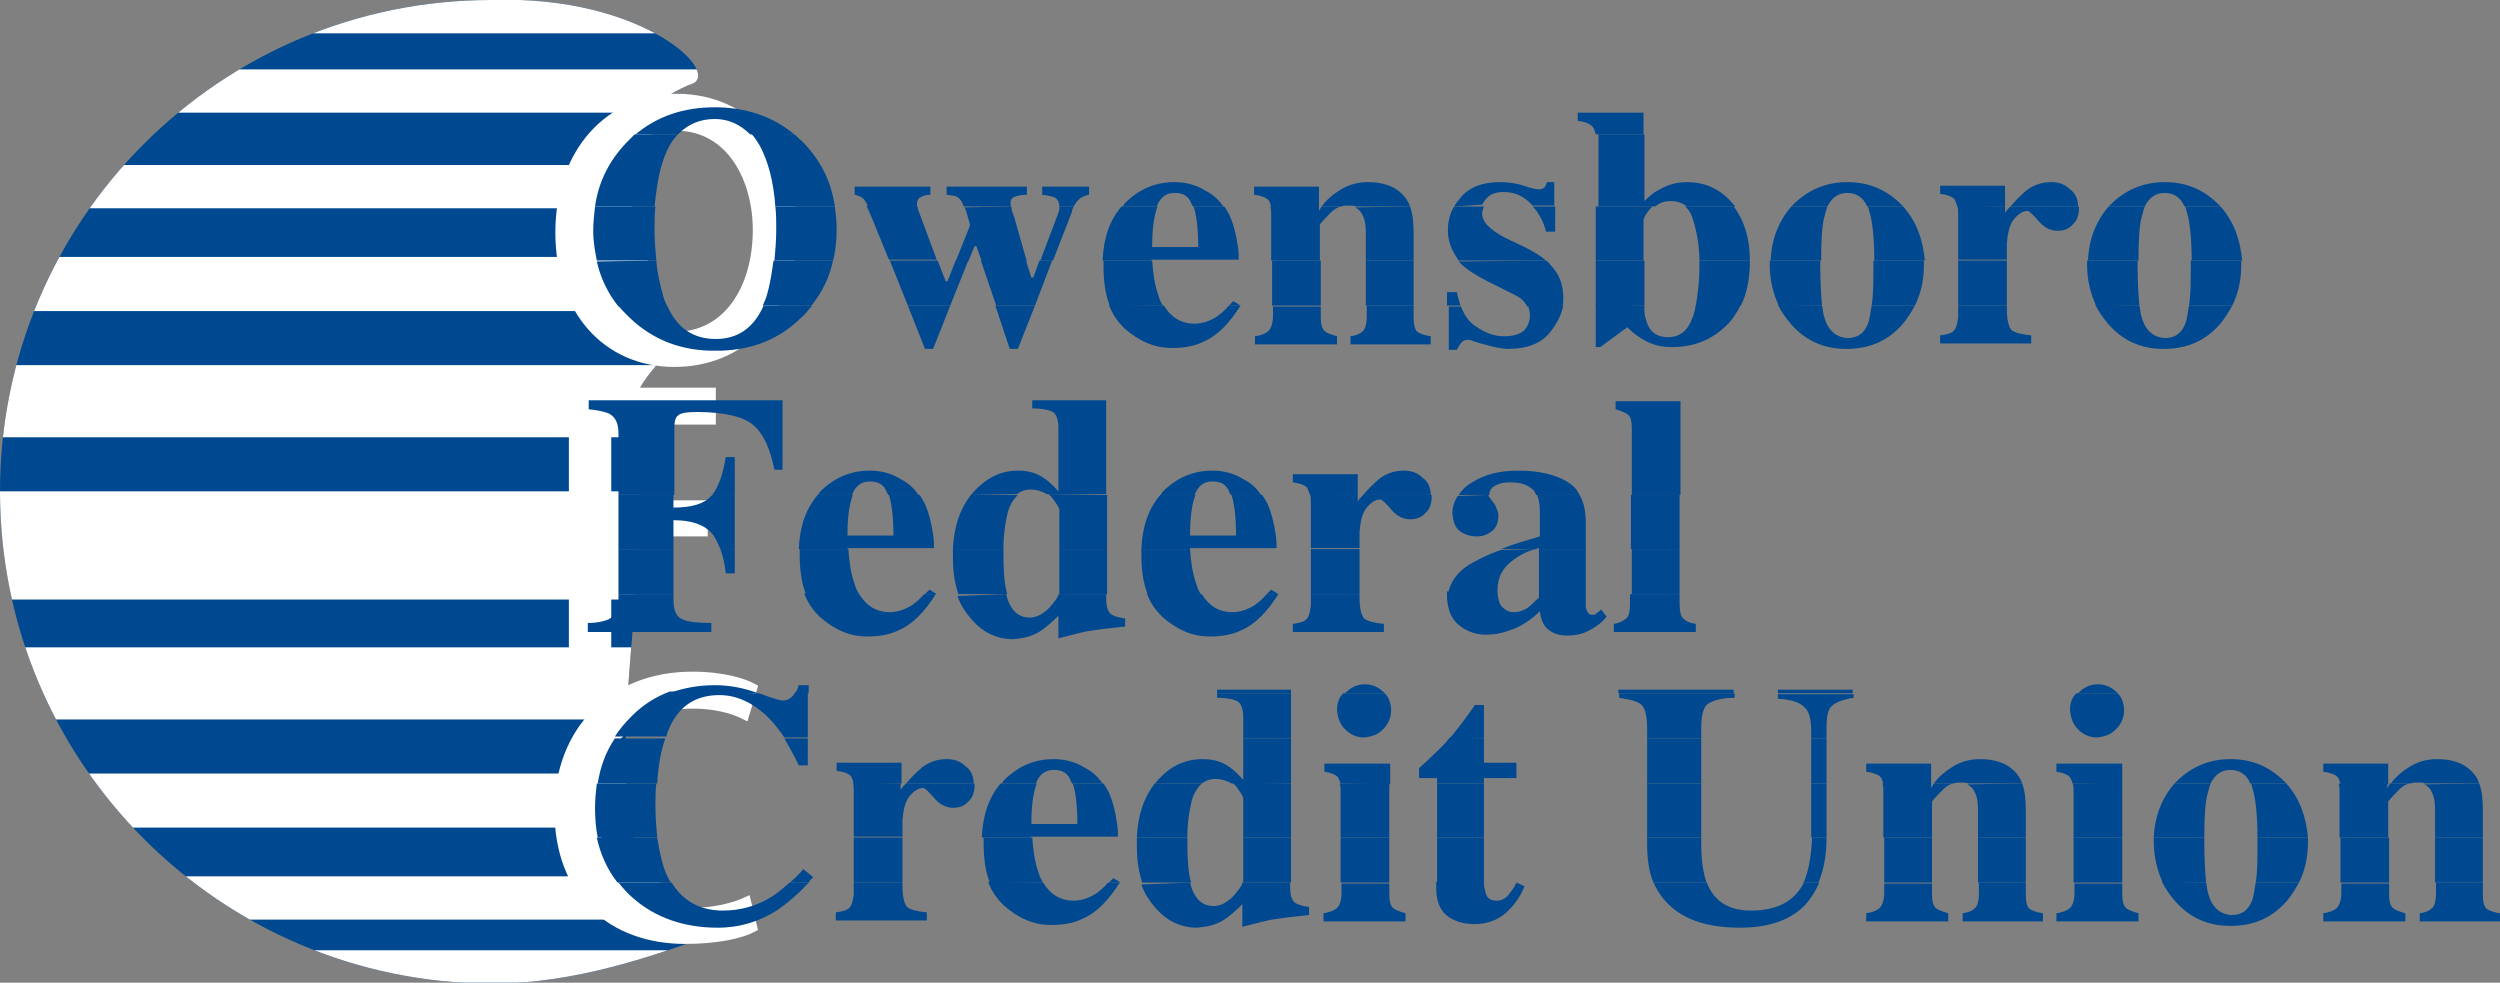 <?xml version="1.0" encoding="utf-8"?>
<!-- Generator: Adobe Illustrator 24.2.1, SVG Export Plug-In . SVG Version: 6.00 Build 0)  -->
<svg version="1.1" id="Layer_1" xmlns="http://www.w3.org/2000/svg" xmlns:xlink="http://www.w3.org/1999/xlink" x="0px" y="0px"
	 viewBox="0 0 277.3 109" style="enable-background:new 0 0 277.3 109;" xml:space="preserve">
<rect x="0" y="0" width="277.3" height="109" fill="#808080" stroke="none"/>
<style type="text/css">
	.st0{fill:#004990;}
	.st1{clip-path:url(#SVGID_2_);fill:none;stroke:#FFFFFF;stroke-width:12;stroke-miterlimit:3.864;}
	.st2{clip-path:url(#SVGID_2_);fill:none;stroke:#FFFFFF;stroke-width:8;stroke-miterlimit:3.864;}
	.st3{clip-path:url(#SVGID_2_);fill:none;stroke:#FFFFFF;stroke-width:4.8;stroke-miterlimit:3.864;}
	.st4{clip-path:url(#SVGID_2_);fill:none;stroke:#FFFFFF;stroke-width:6;stroke-miterlimit:3.864;}
	.st5{fill:#FFFFFF;}
	.st6{fill:none;stroke:#FFFFFF;stroke-linecap:round;stroke-miterlimit:3.864;}
	.st7{fill-rule:evenodd;clip-rule:evenodd;fill:#004990;}
</style>
<g>
	<path class="st0" d="M0,54.5C0,24.4,24.4,0,54.5,0c17-0.6,26,8.4,22,9.4c0,0-6.4,2.3-7,8c-0.7,6.9,7,18.8,3,23.5
		c-4.6,5.4-1.5,8-1.5,14c0,13.8-3.3,29.3-0.5,39c1.4,4.9,10.6,9,9.9,9.3c-8.1,2.9-16.5,5.9-25.9,5.9C24.4,109,0,84.6,0,54.5L0,54.5z
		"/>
	<g>
		<defs>
			<path id="SVGID_1_" d="M0,54.5C0,24.4,24.4,0,54.5,0c17-0.6,26,8.4,22,9.4c0,0-6.4,2.3-7,8c-0.7,6.9,7,18.8,3,23.5
				c-4.6,5.4-1.5,8-1.5,14c0,13.8-3.3,29.3-0.5,39c1.4,4.9,10.6,9,9.9,9.3c-8.1,2.9-16.5,5.9-25.9,5.9C24.4,109,0,84.6,0,54.5
				L0,54.5z"/>
		</defs>
		<clipPath id="SVGID_2_">
			<use xlink:href="#SVGID_1_"  style="overflow:visible;"/>
		</clipPath>
		<line class="st1" x1="-36.4" y1="60.5" x2="134.8" y2="60.5"/>
		<line class="st2" x1="-37.6" y1="44.5" x2="133.6" y2="44.5"/>
		<path class="st3" d="M-37.6,10.1h171.2 M-38.8,20.7h171.2"/>
		<line class="st4" x1="-38.4" y1="31.5" x2="132.8" y2="31.5"/>
		<line class="st2" x1="134.9" y1="75.8" x2="-36.3" y2="75.8"/>
		<line class="st3" x1="136.1" y1="99.6" x2="-35.1" y2="99.6"/>
		<line class="st4" x1="135.7" y1="88.8" x2="-35.5" y2="88.8"/>
		<path class="st3" d="M-32.2,1.3H139 M-34.3,107.8h171.2"/>
	</g>
	<g>
		<path class="st5" d="M87.9,25.3c0,9.7-5.9,14.9-13.1,14.9c-7.5,0-12.7-5.8-12.7-14.4c0-9,5.6-14.9,13.1-14.9
			C82.9,11,87.9,16.9,87.9,25.3z M65.9,25.8c0,6,3.3,11.5,9,11.5c5.8,0,9.1-5.3,9.1-11.8c0-5.6-2.9-11.5-9-11.5
			C68.9,14,65.9,19.6,65.9,25.8z"/>
	</g>
	<g>
		<path class="st6" d="M87.9,25.3c0,9.7-5.9,14.9-13.1,14.9c-7.5,0-12.7-5.8-12.7-14.4c0-9,5.6-14.9,13.1-14.9
			C82.9,11,87.9,16.9,87.9,25.3z M65.9,25.8c0,6,3.3,11.5,9,11.5c5.8,0,9.1-5.3,9.1-11.8c0-5.6-2.9-11.5-9-11.5
			C68.9,14,65.9,19.6,65.9,25.8z"/>
	</g>
	<g>
		<path class="st5" d="M63.7,43.5h15.2v3.1H67.3v9.4h10.7v3H67.3v12.8h-3.7V43.5z"/>
	</g>
	<g>
		<path class="st6" d="M63.7,43.5h15.2v3.1H67.3v9.4h10.7v3H67.3v12.8h-3.7V43.5z"/>
	</g>
	<g>
		<path class="st5" d="M83.5,102.9c-1.3,0.7-4,1.3-7.5,1.3c-8,0-14-5-14-14.3C62,81,68,75,76.8,75c3.5,0,5.8,0.8,6.7,1.3l-0.9,3
			c-1.4-0.7-3.4-1.2-5.7-1.2c-6.6,0-11,4.2-11,11.7c0,6.9,4,11.4,10.9,11.4c2.2,0,4.5-0.5,6-1.2L83.5,102.9z"/>
	</g>
	<g>
		<path class="st6" d="M83.5,102.9c-1.3,0.7-4,1.3-7.5,1.3c-8,0-14-5-14-14.3C62,81,68,75,76.8,75c3.5,0,5.8,0.8,6.7,1.3l-0.9,3
			c-1.4-0.7-3.4-1.2-5.7-1.2c-6.6,0-11,4.2-11,11.7c0,6.9,4,11.4,10.9,11.4c2.2,0,4.5-0.5,6-1.2L83.5,102.9z"/>
	</g>
	<path class="st7" d="M74.5,97.9c1.3,2.1,3.2,3.1,5.7,3.1c1.9,0,3.8-0.5,5.5-1.6c0.6-0.4,1.2-0.9,1.9-1.5l2.1,0
		c-1.3,1.4-2.4,2.3-3.4,3c-2,1.3-4.2,2-6.7,2c-3.7,0-6.9-1.1-9.4-3.3c-0.6-0.5-1.1-1.1-1.6-1.7L74.5,97.9L74.5,97.9z M100.1,97.9
		v0.3c0,1.3,0.2,2,0.5,2.4c0.4,0.3,1.1,0.5,2.2,0.6v0.9H92.7v-0.9c0.7-0.1,1.2-0.2,1.5-0.5c0.3-0.3,0.4-0.8,0.5-1.5l0-1.1v-0.2
		L100.1,97.9L100.1,97.9z M115.7,97.9c0.8,1.3,1.9,2,3.4,2c0.9,0,1.7-0.3,2.5-0.8c0.4-0.3,0.8-0.6,1.3-1.2l1.3,0l0,0
		c-1.2,1.9-2.5,3.3-4.1,4c-1,0.5-2.2,0.7-3.5,0.7c-1.9,0-3.6-0.7-5.3-2.2c-0.7-0.7-1.3-1.5-1.7-2.6L115.7,97.9L115.7,97.9z
		 M132,97.9c0.4,1.7,1.3,2.6,2.6,2.6c0.8,0,1.5-0.4,2.2-1.1c0.6-0.7,1-1.2,1-1.5l5.3,0v0.4c0,0.8,0.1,1.3,0.4,1.7
		c0.3,0.3,0.9,0.5,1.7,0.6v0.9c-2.1,0.2-3.5,0.4-4.1,0.5c-0.6,0.1-1.7,0.4-3.3,0.8v-2.5c-0.7,0.7-1.4,1.3-2,1.7
		c-0.9,0.6-1.9,0.8-3,0.9c-1.9,0-3.5-0.8-4.8-2.4c-0.6-0.7-1.1-1.5-1.4-2.4L132,97.9L132,97.9z M154.1,97.9v1.2
		c0,0.8,0.1,1.3,0.4,1.6c0.2,0.2,0.7,0.4,1.4,0.6v0.9h-9.1v-0.9c0.7-0.1,1.1-0.3,1.4-0.5c0.4-0.3,0.6-0.9,0.6-1.8v-1H154.1
		L154.1,97.9z M164.6,97.9c0,0.5,0.1,0.8,0.2,1.2c0.2,0.6,0.6,0.8,1.2,0.8c0.5,0,0.9-0.2,1.2-0.5c0.3-0.4,0.7-0.8,1-1.5l0.9,0.4
		c-0.4,1-1,1.9-1.6,2.5c-1.1,1.2-2.4,1.7-4,1.7c-0.9,0-1.7-0.2-2.3-0.5c-1.3-0.6-1.9-1.8-1.9-3.5v-0.7H164.6L164.6,97.9z
		 M189.3,97.9c0,0.1,0.1,0.1,0.1,0.2c0.8,1.9,2.4,2.9,4.8,2.9c2.9,0,4.8-1,5.9-3.1l1.7,0c-0.4,0.9-0.9,1.7-1.5,2.4
		c-1.6,1.7-4,2.6-7.3,2.6c-4.4,0-7.3-1.3-9-3.9c-0.2-0.3-0.4-0.7-0.6-1.1L189.3,97.9L189.3,97.9z M214.3,97.9v1.2
		c0,0.8,0.1,1.3,0.4,1.6c0.2,0.2,0.7,0.4,1.4,0.6v0.9H207v-0.9c0.7-0.1,1.2-0.3,1.5-0.6c0.3-0.3,0.5-0.9,0.5-1.7v-1H214.3
		L214.3,97.9z M224.7,97.9v1.2c0,0.9,0.1,1.4,0.4,1.7c0.3,0.2,0.8,0.4,1.5,0.5v0.9h-8.9v-0.9c0.7-0.1,1.1-0.3,1.4-0.6
		c0.2-0.2,0.4-0.7,0.4-1.6v-1.2H224.7L224.7,97.9z M235.4,97.9v1.2c0,0.8,0.1,1.3,0.4,1.6c0.2,0.2,0.7,0.4,1.4,0.6v0.9h-9.1v-0.9
		c0.7-0.1,1.1-0.3,1.4-0.5c0.4-0.3,0.6-0.9,0.6-1.8v-1H235.4L235.4,97.9z M244.7,97.9c0.1,0.4,0.1,0.8,0.2,1.1
		c0.4,1.6,1.3,2.4,2.6,2.5c1.2,0,2-0.6,2.4-1.9c0.1-0.5,0.2-1,0.3-1.7l4.8,0c-0.4,0.7-0.8,1.4-1.4,2.1c-1.6,1.8-3.6,2.7-6.2,2.7
		c-2.5,0-4.5-0.9-6.1-2.7c-0.6-0.7-1.1-1.4-1.5-2.2L244.7,97.9L244.7,97.9z M265,97.9v1.2c0,0.8,0.1,1.3,0.4,1.6
		c0.2,0.2,0.7,0.4,1.4,0.6v0.9h-9.1v-0.9c0.7-0.1,1.2-0.3,1.5-0.6c0.3-0.3,0.5-0.9,0.5-1.7v-1H265L265,97.9z M275.4,97.9v1.2
		c0,0.9,0.1,1.4,0.4,1.7c0.3,0.2,0.8,0.4,1.5,0.5v0.9h-8.9v-0.9c0.7-0.1,1.1-0.3,1.4-0.6c0.2-0.2,0.4-0.7,0.4-1.6v-1.2H275.4
		L275.4,97.9z"/>
	<path class="st7" d="M72.9,92.9c0.2,1.2,0.4,2.3,0.7,3.2c0.2,0.7,0.5,1.3,0.8,1.8l-5.9,0c-1.1-1.4-1.9-3.1-2.3-5L72.9,92.9
		L72.9,92.9z M100.1,92.9v5l-5.4,0v-5L100.1,92.9L100.1,92.9z M114.5,92.9c0.1,1.5,0.3,2.8,0.7,3.9c0.1,0.4,0.3,0.8,0.5,1.1l-5.9,0
		c-0.5-1.2-0.7-2.7-0.7-4.5c0-0.2,0-0.3,0-0.5L114.5,92.9L114.5,92.9z M131.7,92.9c0,0.2,0,0.3,0,0.5c0,1.9,0.1,3.4,0.4,4.4
		c0,0,0,0,0,0.1l-5.4,0c-0.4-1.2-0.6-2.5-0.6-4c0-0.3,0-0.7,0-1L131.7,92.9L131.7,92.9z M143.2,92.9v5l-5.3,0c0,0,0,0,0,0v-5H143.2
		L143.2,92.9z M154.1,92.9v5l-5.4,0v-5L154.1,92.9L154.1,92.9z M164.6,92.9v4.8c0,0.1,0,0.1,0,0.2l-5.2,0v-5H164.6L164.6,92.9z
		 M188.7,92.9v0.7c0,1.8,0.2,3.2,0.6,4.3l-5.9,0c-0.5-1.2-0.7-2.6-0.7-4.3v-0.7H188.7L188.7,92.9z M202.6,92.9c0,1.9-0.3,3.6-0.9,5
		l-1.7,0c0,0,0-0.1,0.1-0.1c0.5-1.2,0.8-2.8,0.9-4.9L202.6,92.9L202.6,92.9z M214.3,92.9v5H209v-5L214.3,92.9L214.3,92.9z
		 M224.7,92.9v5h-5.3v-5H224.7L224.7,92.9z M235.4,92.9v5l-5.4,0v-5L235.4,92.9L235.4,92.9z M244.5,92.9c0,0.2,0,0.4,0,0.5
		c0,1.9,0.1,3.4,0.2,4.5l-4.8,0c-0.6-1.3-1-2.8-1-4.5c0-0.2,0-0.4,0-0.5L244.5,92.9L244.5,92.9z M256,92.9c0,0.2,0,0.4,0,0.5
		c0,1.6-0.3,3.1-1,4.5l-4.8,0c0.2-1.2,0.2-2.6,0.2-4.5c0-0.2,0-0.4,0-0.5L256,92.9L256,92.9z M265,92.9v5h-5.4v-5L265,92.9L265,92.9
		z M275.4,92.9v5h-5.3v-5H275.4L275.4,92.9z M87.6,97.9c0.5-0.4,1-0.9,1.5-1.5l1.1,0.9c-0.2,0.2-0.4,0.4-0.5,0.6L87.6,97.9
		L87.6,97.9z M123,97.9c0.2-0.2,0.3-0.3,0.5-0.5l0.8,0.5H123L123,97.9z"/>
	<path class="st7" d="M72.8,86.9c-0.1,0.8-0.1,1.6-0.1,2.5c0,1.3,0.1,2.4,0.2,3.5l-6.6,0c-0.2-1-0.3-2.1-0.3-3.3
		c0-0.9,0.1-1.9,0.2-2.7L72.8,86.9L72.8,86.9z M99.9,86.9v0.7c0.2-0.3,0.4-0.5,0.6-0.7l7.6,0c0,0.1,0,0.2,0,0.2
		c0,0.7-0.2,1.4-0.7,1.8c-0.4,0.5-1,0.7-1.7,0.7c-0.8,0-1.5-0.4-2.1-1.1c-0.6-0.7-1-1.1-1.2-1.1c-0.5,0-1,0.3-1.5,0.9
		c-0.5,0.6-0.7,1.5-0.8,2.7v1.8h-5.4v-5.1c0-0.3,0-0.6-0.1-0.9L99.9,86.9L99.9,86.9z M115,86.9C115,86.9,115,86.9,115,86.9
		c-0.4,1-0.6,2.5-0.6,4.5h5.1c0-2.1-0.2-3.6-0.5-4.5l3.4,0c0.2,0.3,0.4,0.6,0.6,1c0.4,0.9,0.7,2,0.9,3.4c0.1,0.6,0.1,1.2,0.1,1.5
		h-9.7c0,0,0,0.1,0,0.1l-5.4,0c0.1-2.5,0.8-4.5,2.1-6L115,86.9L115,86.9z M133.3,86.9c-0.5,0.5-1,1.2-1.2,2.3
		c-0.2,0.9-0.4,2.1-0.4,3.7l-5.6,0c0.1-2.5,0.8-4.5,2-6L133.3,86.9L133.3,86.9z M143.2,86.9v6h-5.3v-4.3c0-0.3-0.3-0.7-0.8-1.4
		c-0.1-0.1-0.3-0.3-0.4-0.4L143.2,86.9L143.2,86.9z M154.1,86.9v6h-5.4v-5.1c0-0.3,0-0.6-0.1-0.9L154.1,86.9L154.1,86.9z
		 M164.6,86.9v6l-5.2,0v-6H164.6L164.6,86.9z M188.7,86.9v6l-6,0v-6H188.7L188.7,86.9z M202.6,86.9v5.9c0,0,0,0.1,0,0.1l-1.7,0
		c0,0,0-0.1,0-0.1v-5.9H202.6L202.6,86.9z M214.2,86.9v0.5c0.1-0.2,0.2-0.3,0.3-0.5l2.1,0c-0.3,0.1-0.7,0.3-1,0.6
		c-0.5,0.5-0.9,0.9-1.3,1.4v4l-5.4,0v-5.1c0-0.3,0-0.6-0.1-0.9L214.2,86.9L214.2,86.9z M224.3,86.9c0.3,0.8,0.4,1.8,0.4,3v3h-5.3v-3
		c0-0.9-0.1-1.5-0.3-1.9c-0.2-0.5-0.5-0.8-0.9-1L224.3,86.9L224.3,86.9z M235.4,86.9v6H230v-5.1c0-0.3,0-0.6-0.1-0.9L235.4,86.9
		L235.4,86.9z M245.2,86.9c-0.1,0.3-0.2,0.6-0.3,1c-0.3,1-0.4,2.7-0.4,5l-5.6,0c0.1-2.4,0.9-4.4,2.3-6L245.2,86.9L245.2,86.9z
		 M253.6,86.9c1.5,1.7,2.2,3.7,2.4,6l-5.6,0c0-2.5-0.2-4.4-0.6-5.6c0-0.1-0.1-0.3-0.1-0.4L253.6,86.9L253.6,86.9z M264.8,86.9v0.5
		c0.1-0.2,0.2-0.3,0.3-0.5l2.1,0c-0.3,0.1-0.7,0.3-1,0.6c-0.5,0.5-0.9,0.9-1.3,1.4v4l-5.4,0v-5.1c0-0.3,0-0.6-0.1-0.9L264.8,86.9
		L264.8,86.9z M275,86.9c0.3,0.8,0.4,1.8,0.4,3v3h-5.3v-3c0-0.9-0.1-1.5-0.3-1.9c-0.2-0.5-0.5-0.8-0.9-1L275,86.9L275,86.9z"/>
	<path class="st7" d="M73.8,81.9c-0.5,1.4-0.8,3.1-0.9,5l-6.6,0c0.3-1.9,0.9-3.5,1.9-5L73.8,81.9L73.8,81.9z M89.6,81.9v3h-1
		c-0.5-1.1-1.1-2.1-1.6-3L89.6,81.9L89.6,81.9z M143.2,81.9v5h-6.6c-0.5-0.3-1.1-0.5-1.8-0.5c-0.6,0-1.1,0.2-1.5,0.5l-5.2,0
		c0,0,0-0.1,0.1-0.1c1.4-1.7,3.1-2.6,5.2-2.6c1,0,1.9,0.2,2.7,0.7c0.5,0.3,1.1,0.8,1.8,1.6v-4.6H143.2L143.2,81.9z M164.6,81.9v2.7
		h3.6v1.7h-3.6v0.6h-5.2v-0.6h-2v-1.1c0.3-0.3,0.7-0.6,1.2-1.1c0.6-0.6,1.3-1.2,1.9-1.9c0.1-0.1,0.2-0.3,0.3-0.4L164.6,81.9
		L164.6,81.9z M188.7,81.9v5l-6,0v-5H188.7L188.7,81.9z M202.6,81.9v5h-1.7v-5H202.6L202.6,81.9z M94.7,86.9
		c-0.1-0.3-0.2-0.6-0.3-0.8c-0.3-0.3-0.8-0.5-1.6-0.6v-0.9h7.2v2.3H94.7L94.7,86.9z M100.5,86.9c0.6-0.7,1.2-1.3,1.8-1.8
		c0.8-0.6,1.7-0.9,2.7-0.9c0.8,0,1.5,0.2,2.1,0.8c0.6,0.4,0.9,1.1,0.9,1.9L100.5,86.9L100.5,86.9z M111.1,86.9
		c0.1-0.1,0.2-0.2,0.2-0.3c1.6-1.6,3.4-2.4,5.6-2.4c1.2,0,2.4,0.3,3.5,1c0.8,0.4,1.4,1,1.9,1.7l-3.4,0c0-0.1,0-0.1-0.1-0.2
		c-0.3-0.9-0.9-1.3-1.9-1.3c-1,0-1.6,0.5-2,1.5L111.1,86.9L111.1,86.9z M148.7,86.9c-0.1-0.3-0.2-0.5-0.3-0.7
		c-0.3-0.3-0.8-0.5-1.5-0.6v-0.9h7.3v2.3L148.7,86.9L148.7,86.9z M208.9,86.9c-0.1-0.3-0.2-0.6-0.3-0.7c-0.3-0.3-0.8-0.5-1.6-0.6
		v-0.9h7.2v2.3H208.9L208.9,86.9z M214.5,86.9c0.5-0.7,1.2-1.3,2-1.8c0.9-0.6,2-0.9,3.1-0.9c1.6,0,2.9,0.4,3.8,1.3
		c0.4,0.4,0.7,0.8,0.9,1.4l-6,0c-0.2-0.1-0.5-0.1-0.8-0.1c-0.3,0-0.6,0-0.8,0.1L214.5,86.9L214.5,86.9z M229.9,86.9
		c-0.1-0.3-0.2-0.5-0.3-0.7c-0.3-0.3-0.8-0.5-1.5-0.6v-0.9h7.3v2.3L229.9,86.9L229.9,86.9z M241.2,86.9
		C241.2,86.9,241.3,86.8,241.2,86.9c1.7-1.8,3.8-2.7,6.2-2.7c2.5,0,4.5,0.9,6.2,2.7c0,0,0,0,0,0l-4,0c-0.4-1-1.2-1.5-2.2-1.5
		c-1,0-1.7,0.5-2.2,1.5L241.2,86.9L241.2,86.9z M259.6,86.9c-0.1-0.3-0.2-0.6-0.3-0.7c-0.3-0.3-0.8-0.5-1.6-0.6v-0.9h7.2v2.3H259.6
		L259.6,86.9z M265.2,86.9c0.5-0.7,1.2-1.3,2-1.8c0.9-0.6,2-0.9,3.1-0.9c1.6,0,2.9,0.4,3.8,1.3c0.4,0.4,0.7,0.8,0.9,1.4l-6,0
		c-0.2-0.1-0.5-0.1-0.8-0.1c-0.3,0-0.6,0-0.8,0.1L265.2,86.9L265.2,86.9z"/>
	<path class="st7" d="M84.2,76.9c1.6,0.6,2.4,0.8,2.6,0.8c0.5,0,0.9-0.2,1.2-0.6c0.1-0.1,0.1-0.2,0.2-0.3l1.4,0v5H87
		c-0.4-0.6-0.8-1.1-1.2-1.6c-1.8-2-3.8-3.1-6-3.1c-2.5,0-4.3,1.1-5.4,3.3c-0.2,0.4-0.4,0.9-0.5,1.3l-5.7,0c0.5-0.8,1.2-1.6,1.9-2.3
		c1.2-1.2,2.6-2.1,4.2-2.7L84.2,76.9L84.2,76.9z M143.2,76.9v5l-5.3,0v-2.3c0-0.9-0.2-1.5-0.6-1.8c-0.4-0.2-1.1-0.4-2.3-0.4v-0.5
		H143.2L143.2,76.9z M153.6,76.9c0.5,0.5,0.7,1.2,0.7,1.9c0,0.8-0.3,1.5-0.9,2.1c-0.6,0.6-1.2,0.8-2.1,0.9c-0.8,0-1.5-0.3-2.1-0.9
		c-0.6-0.6-0.8-1.3-0.9-2.1c0-0.8,0.2-1.4,0.7-1.9L153.6,76.9L153.6,76.9z M192.4,76.9v0.5c-1.5,0-2.4,0.3-3,0.7
		c-0.5,0.4-0.7,1.3-0.7,2.8v1h-6v-1c0-1.4-0.2-2.3-0.6-2.7c-0.4-0.4-1.2-0.6-2.5-0.8v-0.5H192.4L192.4,76.9z M205.6,76.9v0.5
		c-1.2,0.2-2,0.5-2.4,0.9c-0.4,0.3-0.6,1.1-0.6,2.3v1.3h-1.7v-0.7c0-1.4-0.2-2.3-0.8-2.8c-0.5-0.5-1.4-0.8-2.9-0.9v-0.5H205.6
		L205.6,76.9z M234.9,76.9c0.5,0.5,0.7,1.2,0.7,1.9c0,0.8-0.3,1.5-0.9,2.1c-0.6,0.6-1.2,0.8-2.1,0.9c-0.8,0-1.5-0.3-2.1-0.9
		c-0.6-0.6-0.8-1.3-0.9-2.1c0-0.8,0.2-1.4,0.7-1.9L234.9,76.9L234.9,76.9z M160.8,81.9c1-1.2,1.9-2.4,2.8-3.7h1v3.7H160.8
		L160.8,81.9z"/>
	<path class="st7" d="M74.2,76.9c1.6-0.6,3.3-0.9,5.1-0.9c1.6,0,3.2,0.3,4.8,0.9c0,0,0.1,0,0.1,0L74.2,76.9L74.2,76.9z M88.2,76.9
		c0.2-0.3,0.3-0.6,0.4-0.9h1.1v0.9H88.2L88.2,76.9z M135,76.9v-0.4h8.2v0.4L135,76.9L135,76.9z M149.2,76.9c0-0.1,0.1-0.1,0.1-0.1
		c0.6-0.6,1.3-0.9,2.1-0.9c0.8,0,1.5,0.3,2.1,0.9c0,0,0.1,0.1,0.1,0.1L149.2,76.9L149.2,76.9z M179.5,76.9v-0.4h12.8v0.4H179.5
		L179.5,76.9z M197.2,76.9v-0.4h8.3v0.4H197.2L197.2,76.9z M230.5,76.9c0-0.1,0.1-0.1,0.1-0.1c0.6-0.6,1.3-0.9,2.1-0.9
		c0.8,0,1.5,0.3,2.1,0.9c0,0,0.1,0.1,0.1,0.1L230.5,76.9L230.5,76.9z"/>
	<path class="st7" d="M74.7,65.9v0.6c0,1.2,0.3,1.9,1,2.2c0.7,0.3,1.7,0.4,3.2,0.4v1H65.2v-1c1.1,0,1.8-0.2,2.3-0.4
		c0.7-0.4,1.1-1.1,1.1-2.2v-0.6L74.7,65.9L74.7,65.9z M95.3,65.9c0.8,1.3,1.9,2,3.4,2c0.9,0,1.7-0.3,2.5-0.8
		c0.4-0.3,0.8-0.6,1.3-1.2l1.3,0l0,0c-1.2,1.9-2.5,3.3-4.1,4c-1,0.5-2.2,0.7-3.5,0.7c-1.9,0-3.6-0.7-5.3-2.2
		c-0.7-0.7-1.3-1.5-1.7-2.6L95.3,65.9L95.3,65.9z M111.6,65.9c0.4,1.7,1.3,2.6,2.6,2.6c0.8,0,1.5-0.4,2.2-1.1c0.6-0.7,1-1.2,1-1.5
		l5.3,0v0.4c0,0.8,0.1,1.3,0.4,1.7c0.3,0.3,0.9,0.5,1.7,0.6v0.9c-2.1,0.2-3.5,0.4-4.1,0.5c-0.6,0.1-1.7,0.4-3.3,0.8v-2.5
		c-0.7,0.7-1.4,1.3-2,1.7c-0.9,0.6-1.9,0.8-3,0.9c-1.9,0-3.5-0.8-4.8-2.4c-0.6-0.7-1.1-1.5-1.4-2.4L111.6,65.9L111.6,65.9z
		 M133.3,65.9c0.8,1.3,1.9,2,3.4,2c0.9,0,1.7-0.3,2.5-0.8c0.4-0.3,0.8-0.6,1.3-1.2l1.3,0l0,0c-1.2,1.9-2.5,3.3-4.1,4
		c-1,0.5-2.2,0.7-3.5,0.7c-1.9,0-3.6-0.7-5.3-2.2c-0.7-0.7-1.3-1.5-1.7-2.6L133.3,65.9L133.3,65.9z M150.8,65.9v0.3
		c0,1.3,0.2,2,0.5,2.4c0.4,0.3,1.1,0.5,2.2,0.6v0.9h-10.1v-0.9c0.7-0.1,1.2-0.2,1.5-0.5c0.3-0.3,0.4-0.8,0.5-1.5l0-1.1v-0.2
		L150.8,65.9L150.8,65.9z M166.1,65.9c0.1,0.6,0.2,1.1,0.5,1.4c0.4,0.4,0.8,0.6,1.3,0.6c0.6,0,1.2-0.2,1.7-0.6
		c0.3-0.2,0.6-0.6,1.1-1v-0.5h5.2v1.4c0,0.3,0.1,0.5,0.2,0.7c0.1,0.2,0.3,0.3,0.5,0.3c0.1,0,0.3,0,0.4-0.1c0.1-0.1,0.3-0.2,0.6-0.5
		l0.6,0.8c-0.7,0.9-1.6,1.4-2.5,1.8c-0.6,0.2-1.2,0.3-1.8,0.3c-1.1,0-1.9-0.3-2.5-1c-0.3-0.4-0.5-0.9-0.6-1.7c-1,1-2.2,1.8-3.6,2.2
		c-0.8,0.3-1.6,0.4-2.4,0.4c-1,0-2-0.3-2.9-1c-0.9-0.7-1.3-1.7-1.4-3.1c0-0.2,0-0.5,0-0.7L166.1,65.9L166.1,65.9z M186.3,65.9v1
		c0,0.8,0.1,1.4,0.4,1.7c0.3,0.3,0.7,0.5,1.4,0.6v0.9h-9.1v-0.9c0.7-0.1,1.1-0.4,1.4-0.6c0.3-0.3,0.4-0.8,0.4-1.7v-1L186.3,65.9
		L186.3,65.9z"/>
	<path class="st7" d="M74.7,60.9v5l-6.1,0v-5H74.7L74.7,60.9z M81.5,60.9v2.7h-1c-0.1-1-0.3-1.9-0.6-2.7L81.5,60.9L81.5,60.9z
		 M94.1,60.9c0.1,1.5,0.3,2.8,0.7,3.9c0.1,0.4,0.3,0.8,0.5,1.1l-5.9,0c-0.5-1.2-0.7-2.7-0.7-4.5c0-0.2,0-0.3,0-0.5L94.1,60.9
		L94.1,60.9z M111.3,60.9c0,0.2,0,0.3,0,0.5c0,1.9,0.1,3.4,0.4,4.4c0,0,0,0,0,0.1l-5.4,0c-0.4-1.2-0.6-2.5-0.6-4c0-0.3,0-0.7,0-1
		L111.3,60.9L111.3,60.9z M122.8,60.9v5l-5.3,0c0,0,0,0,0,0v-5H122.8L122.8,60.9z M132,60.9c0.1,1.5,0.3,2.8,0.7,3.9
		c0.1,0.4,0.3,0.8,0.5,1.1l-5.9,0c-0.5-1.2-0.7-2.7-0.7-4.5c0-0.2,0-0.3,0-0.5L132,60.9L132,60.9z M150.8,60.9v5l-5.4,0v-5
		L150.8,60.9L150.8,60.9z M170.4,60.9c-0.9,0.2-1.7,0.6-2.4,1.1c-1.3,0.9-1.9,2-1.9,3.5c0,0.2,0,0.3,0,0.5l-5.5,0
		c0.2-1.4,1-2.5,2.4-3.4c0.9-0.5,2-1.1,3.5-1.6L170.4,60.9L170.4,60.9z M175.9,60.9v5h-5.2v-5H175.9L175.9,60.9z M186.3,60.9v5H181
		v-5H186.3L186.3,60.9z M102.6,65.9c0.2-0.2,0.3-0.3,0.5-0.5l0.8,0.5H102.6L102.6,65.9z M140.5,65.9c0.2-0.2,0.3-0.3,0.5-0.5
		l0.8,0.5H140.5L140.5,65.9z"/>
	<path class="st7" d="M74.7,54.9v1.4c2,0,3.4-0.4,4.2-1.3c0,0,0.1-0.1,0.1-0.1l2.5,0v6l-1.6,0c-0.3-0.7-0.6-1.4-1-1.8
		c-0.8-0.9-2.2-1.4-4.2-1.4v3.2h-6.1v-6H74.7L74.7,54.9z M94.6,54.9C94.6,54.9,94.6,54.9,94.6,54.9c-0.4,1-0.6,2.5-0.6,4.5h5.1
		c0-2.1-0.2-3.6-0.5-4.5l3.4,0c0.2,0.3,0.4,0.6,0.6,1c0.4,0.9,0.7,2,0.9,3.4c0.1,0.6,0.1,1.2,0.1,1.5H94c0,0,0,0.1,0,0.1l-5.4,0
		c0.1-2.5,0.8-4.5,2.1-6L94.6,54.9L94.6,54.9z M112.9,54.9c-0.5,0.5-1,1.2-1.2,2.3c-0.2,0.9-0.4,2.1-0.4,3.7l-5.6,0
		c0.1-2.5,0.8-4.5,2-6L112.9,54.9L112.9,54.9z M122.8,54.9v6h-5.3v-4.3c0-0.3-0.3-0.7-0.8-1.4c-0.1-0.1-0.3-0.3-0.4-0.4L122.8,54.9
		L122.8,54.9z M132.6,54.9C132.6,54.9,132.6,54.9,132.6,54.9c-0.4,1-0.6,2.5-0.6,4.5h5.1c0-2.1-0.2-3.6-0.5-4.5l3.4,0
		c0.2,0.3,0.4,0.6,0.6,1c0.4,0.9,0.7,2,0.9,3.4c0.1,0.6,0.1,1.2,0.1,1.5H132c0,0,0,0.1,0,0.1l-5.4,0c0.1-2.5,0.8-4.5,2.1-6
		L132.6,54.9L132.6,54.9z M150.6,54.9v0.7c0.2-0.3,0.4-0.5,0.6-0.7l7.6,0c0,0.1,0,0.2,0,0.2c0,0.7-0.2,1.4-0.7,1.8
		c-0.4,0.5-1,0.7-1.7,0.7c-0.8,0-1.5-0.4-2.1-1.1c-0.6-0.7-1-1.1-1.2-1.1c-0.5,0-1,0.3-1.5,0.9c-0.5,0.6-0.7,1.5-0.8,2.7v1.8h-5.4
		v-5.1c0-0.3,0-0.6-0.1-0.9L150.6,54.9L150.6,54.9z M165.1,54.9c0,0.1,0,0.2,0.1,0.2c0,0.1,0.1,0.2,0.2,0.3l0.2,0.3
		c0.2,0.2,0.3,0.4,0.4,0.7c0.1,0.2,0.2,0.5,0.2,0.8c0,0.7-0.2,1.3-0.7,1.7c-0.5,0.4-1,0.6-1.7,0.6c-0.7,0-1.3-0.2-1.9-0.6
		c-0.5-0.4-0.7-1-0.8-1.9c0-0.8,0.2-1.4,0.6-2L165.1,54.9L165.1,54.9z M175.2,54.9c0.5,0.8,0.7,1.9,0.7,3.2v2.8l-5.2,0v-0.1
		c-0.1,0-0.2,0-0.3,0.1l-3.9,0c1.2-0.5,2.6-0.9,4.3-1.4v-2.8c0-0.7-0.1-1.3-0.3-1.8L175.2,54.9L175.2,54.9z M186.3,54.9v6l-5.4,0v-6
		L186.3,54.9L186.3,54.9z"/>
	<path class="st7" d="M79.9,38.9c-0.2,0-0.4,0-0.5,0c-0.2,0-0.4,0-0.6,0L79.9,38.9L79.9,38.9z M68.6,54.9v-6.8c0-1.1-0.3-1.8-1-2.2
		c-0.4-0.2-1.2-0.4-2.3-0.5v-1h21.5v7.7h-0.9c-0.5-2.4-1.2-4-2.4-5c-1.1-0.9-3.2-1.4-6.2-1.4c-1.1,0-1.8,0.1-2.1,0.4
		c-0.3,0.2-0.4,0.7-0.4,1.4v7.4H68.6L68.6,54.9z M79,54.9c0.7-0.9,1.2-2.3,1.5-4.2h1v4.2L79,54.9L79,54.9z M90.7,54.9
		c0.1-0.1,0.2-0.2,0.2-0.3c1.6-1.6,3.4-2.4,5.6-2.4c1.2,0,2.4,0.3,3.5,1c0.8,0.4,1.4,1,1.9,1.7l-3.4,0c0-0.1,0-0.1-0.1-0.2
		c-0.3-0.9-0.9-1.3-1.9-1.3c-1,0-1.6,0.5-2,1.5L90.7,54.9L90.7,54.9z M107.7,54.9C107.7,54.9,107.8,54.8,107.7,54.9
		c1.5-1.8,3.2-2.7,5.2-2.7c1,0,1.9,0.2,2.7,0.7c0.5,0.3,1.1,0.8,1.8,1.6v-7c0-0.9-0.2-1.5-0.6-1.8c-0.4-0.2-1.1-0.4-2.3-0.4v-0.9
		h8.2v10.4h-6.6c-0.5-0.3-1.1-0.5-1.8-0.5c-0.6,0-1.1,0.2-1.5,0.5L107.7,54.9L107.7,54.9z M128.7,54.9c0.1-0.1,0.2-0.2,0.2-0.3
		c1.6-1.6,3.4-2.4,5.6-2.4c1.2,0,2.4,0.3,3.5,1c0.8,0.4,1.4,1,1.9,1.7l-3.4,0c0-0.1,0-0.1-0.1-0.2c-0.3-0.9-0.9-1.3-1.9-1.3
		c-1,0-1.6,0.5-2,1.5L128.7,54.9L128.7,54.9z M145.3,54.9c-0.1-0.3-0.2-0.6-0.3-0.8c-0.3-0.3-0.8-0.5-1.6-0.6v-0.9h7.2v2.3H145.3
		L145.3,54.9z M151.2,54.9c0.6-0.7,1.2-1.3,1.8-1.8c0.8-0.6,1.7-0.9,2.7-0.9c0.8,0,1.5,0.2,2.1,0.8c0.6,0.4,0.9,1.1,0.9,1.9
		L151.2,54.9L151.2,54.9z M161.8,54.9c0.3-0.5,0.8-1,1.5-1.4c1.4-0.9,3.1-1.3,5.1-1.3c2.2,0,4,0.4,5.4,1.2c0.6,0.4,1.1,0.8,1.4,1.5
		l-4.8,0c-0.1-0.2-0.2-0.5-0.4-0.6c-0.5-0.5-1.3-0.8-2.5-0.8c-0.7,0-1.2,0.1-1.7,0.4c-0.4,0.2-0.6,0.6-0.6,0.9c0,0,0,0.1,0,0.1
		L161.8,54.9L161.8,54.9z M181,54.9v-7.3c0-0.8-0.1-1.3-0.4-1.6c-0.3-0.2-0.7-0.4-1.4-0.6v-0.9h7.2v10.4H181L181,54.9z"/>
	<path class="st7" d="M74,33.9c1.1,2.5,2.9,3.7,5.4,3.7c2.4,0,4.2-1.2,5.3-3.7l5.4,0c-0.4,0.4-0.7,0.9-1.2,1.3
		c-2.4,2.4-5.4,3.6-9,3.7l-1.1,0c-3.8-0.1-6.9-1.5-9.4-4.1c-0.3-0.3-0.6-0.6-0.8-0.9L74,33.9L74,33.9z M105.4,33.9l-1.9,4.8h-0.9
		l-1.9-4.8L105.4,33.9L105.4,33.9z M114.8,33.9l-1.9,4.8h-0.9l-1.6-4.8H114.8L114.8,33.9z M129.1,33.9c0.8,1.3,1.9,2,3.4,2
		c0.9,0,1.7-0.3,2.5-0.8c0.4-0.3,0.8-0.6,1.3-1.2l1.3,0l0,0c-1.2,1.9-2.5,3.3-4.1,4c-1,0.5-2.2,0.7-3.5,0.7c-1.9,0-3.6-0.7-5.3-2.2
		c-0.7-0.7-1.3-1.5-1.7-2.6L129.1,33.9L129.1,33.9z M146.5,33.9v1.2c0,0.8,0.1,1.3,0.4,1.6c0.2,0.2,0.7,0.4,1.4,0.6v0.9h-9.1v-0.9
		c0.7-0.1,1.2-0.3,1.5-0.6c0.3-0.3,0.5-0.9,0.5-1.7v-1H146.5L146.5,33.9z M156.8,33.9v1.2c0,0.9,0.1,1.4,0.4,1.7
		c0.3,0.2,0.8,0.4,1.5,0.5v0.9h-8.9v-0.9c0.7-0.1,1.1-0.3,1.4-0.6c0.2-0.2,0.4-0.7,0.4-1.6v-1.2H156.8L156.8,33.9z M162,33.9
		c0.4,1,0.9,1.8,1.7,2.3c1,0.7,2,1.1,3.1,1.1c1,0,1.7-0.2,2.2-0.6c0.4-0.4,0.7-1,0.7-1.7c0-0.4-0.1-0.7-0.2-1.1l3.9,0
		c-0.2,1-0.7,2-1.5,3c-1,1.2-2.5,1.8-4.6,1.8c-0.5,0-1-0.1-1.5-0.2c-0.5-0.1-1.1-0.3-1.9-0.5l-0.6-0.2c-0.2-0.1-0.4-0.1-0.4-0.1
		c0,0-0.1,0-0.2,0c-0.2,0-0.4,0.1-0.6,0.3c-0.1,0.1-0.3,0.4-0.5,0.8h-0.9v-4.8H162L162,33.9z M182.4,33.9v0.5c0,0.7,0.2,1.2,0.4,1.7
		c0.4,0.9,1.2,1.3,2.2,1.3c1.3,0,2.2-0.7,2.7-2.1c0.2-0.4,0.3-0.9,0.4-1.5l5,0c-0.4,0.8-0.9,1.6-1.5,2.2c-1.7,1.7-3.7,2.5-6.2,2.5
		c-1,0-1.9-0.2-2.7-0.6c-0.8-0.4-1.5-0.9-2.2-1.6l-3,2.2H177v-4.8L182.4,33.9L182.4,33.9z M202.1,33.9c0.1,0.4,0.1,0.8,0.2,1.1
		c0.4,1.6,1.3,2.4,2.6,2.5c1.2,0,2-0.6,2.4-1.9c0.1-0.5,0.2-1,0.3-1.7l4.8,0c-0.4,0.7-0.8,1.4-1.4,2.1c-1.6,1.8-3.6,2.7-6.2,2.7
		c-2.5,0-4.5-0.9-6.1-2.7c-0.6-0.7-1.1-1.4-1.5-2.2L202.1,33.9L202.1,33.9z M222.6,33.9v0.3c0,1.3,0.2,2,0.5,2.4
		c0.4,0.3,1.1,0.5,2.2,0.6v0.9h-10.1v-0.9c0.7-0.1,1.2-0.2,1.5-0.5c0.3-0.3,0.4-0.8,0.5-1.5l0-1.1v-0.2L222.6,33.9L222.6,33.9z
		 M237.3,33.9c0.1,0.4,0.1,0.8,0.2,1.1c0.4,1.6,1.3,2.4,2.6,2.5c1.2,0,2-0.6,2.4-1.9c0.1-0.5,0.2-1,0.3-1.7l4.8,0
		c-0.4,0.7-0.8,1.4-1.4,2.1c-1.6,1.8-3.6,2.7-6.2,2.7c-2.5,0-4.5-0.9-6.1-2.7c-0.6-0.7-1.1-1.4-1.5-2.2L237.3,33.9L237.3,33.9z"/>
	<path class="st7" d="M72.8,28.9c0.1,1.4,0.4,2.6,0.7,3.7c0.1,0.5,0.3,0.9,0.5,1.4l-5.4,0c-1.2-1.5-2-3.2-2.4-5L72.8,28.9L72.8,28.9
		z M92.4,28.9c-0.4,1.9-1.2,3.5-2.4,5l-5.4,0c0.2-0.4,0.4-0.9,0.5-1.3c0.3-1,0.5-2.3,0.7-3.7L92.4,28.9L92.4,28.9z M104,28.9
		l0.9,2.3h0.2l0.9-2.3h1.4l-2,5h-4.7l-2-5L104,28.9L104,28.9z M113.8,28.9l0.6,1.9h0.2l0.7-1.9h1.4l-1.9,5l-4.3,0l-1.7-5H113.8
		L113.8,28.9z M127.8,28.9c0.1,1.5,0.3,2.8,0.7,3.9c0.1,0.4,0.3,0.8,0.5,1.1l-5.9,0c-0.5-1.2-0.7-2.7-0.7-4.5c0-0.2,0-0.3,0-0.5
		L127.8,28.9L127.8,28.9z M146.5,28.9v5h-5.4v-5L146.5,28.9L146.5,28.9z M156.8,28.9v5h-5.3v-5H156.8L156.8,28.9z M171.5,28.9
		c0.1,0.1,0.3,0.2,0.4,0.4c1,1,1.5,2.2,1.5,3.7c0,0.3,0,0.7-0.1,1l-3.9,0c-0.1-0.2-0.3-0.5-0.5-0.7c-0.3-0.3-0.7-0.5-1.3-0.8
		l-2.8-1.4c-1.3-0.7-2.3-1.3-3-2.1L171.5,28.9L171.5,28.9z M182.4,28.9v5H177v-5L182.4,28.9L182.4,28.9z M194.1,28.9
		c0,1.9-0.3,3.6-1,5l-5,0c0.2-1.2,0.4-2.6,0.4-4.3c0-0.2,0-0.4,0-0.7L194.1,28.9L194.1,28.9z M201.9,28.9c0,0.2,0,0.4,0,0.5
		c0,1.9,0.1,3.4,0.2,4.5l-4.8,0c-0.6-1.3-1-2.8-1-4.5c0-0.2,0-0.4,0-0.5L201.9,28.9L201.9,28.9z M213.4,28.9c0,0.2,0,0.4,0,0.5
		c0,1.6-0.3,3.1-1,4.5l-4.8,0c0.2-1.2,0.2-2.6,0.2-4.5c0-0.2,0-0.4,0-0.5L213.4,28.9L213.4,28.9z M222.6,28.9v5l-5.4,0v-5
		L222.6,28.9L222.6,28.9z M237.1,28.9c0,0.2,0,0.4,0,0.5c0,1.9,0.1,3.4,0.2,4.5l-4.8,0c-0.6-1.3-1-2.8-1-4.5c0-0.2,0-0.4,0-0.5
		L237.1,28.9L237.1,28.9z M248.6,28.9c0,0.2,0,0.4,0,0.5c0,1.6-0.3,3.1-1,4.5l-4.8,0c0.2-1.2,0.2-2.6,0.2-4.5c0-0.2,0-0.4,0-0.5
		L248.6,28.9L248.6,28.9z M136.3,33.9c0.2-0.2,0.3-0.3,0.5-0.5l0.8,0.5H136.3L136.3,33.9z M160.5,33.9v-1.5h1.1
		c0.1,0.6,0.3,1.1,0.4,1.5L160.5,33.9L160.5,33.9z"/>
	<path class="st7" d="M72.7,22.9c-0.1,0.8-0.1,1.6-0.1,2.5c0,1.3,0.1,2.4,0.2,3.5l-6.6,0c-0.2-1-0.4-2.1-0.4-3.3
		c0-0.9,0.1-1.8,0.2-2.7L72.7,22.9L72.7,22.9z M92.6,22.9c0.1,0.8,0.2,1.6,0.2,2.5c0,1.2-0.1,2.4-0.4,3.5l-6.5,0
		c0.1-1.1,0.2-2.2,0.2-3.5c0-0.9,0-1.7-0.1-2.5L92.6,22.9L92.6,22.9z M101.8,22.9c0,0.1,0,0.1,0,0.2c0,0.1,0.1,0.3,0.2,0.6l1.9,5.1
		h-5.3l-1.8-4.4c-0.3-0.7-0.5-1.2-0.7-1.6L101.8,22.9L101.8,22.9z M112.2,22.9c0,0.1,0,0.1,0,0.2c0,0.2,0.1,0.5,0.3,1l1.4,4.9h-5
		l-0.6-1.7h-0.2l-0.7,1.7l-1.4,0l1.6-4c0-0.1-0.1-0.4-0.3-1.1c-0.1-0.4-0.2-0.7-0.3-0.9L112.2,22.9L112.2,22.9z M119.1,22.9
		c-0.1,0.2-0.2,0.4-0.2,0.6l-2.1,5.4l-1.4,0l2-5.3c0-0.1,0.1-0.2,0.1-0.4c0-0.1,0-0.2,0-0.3c0,0,0,0,0,0L119.1,22.9L119.1,22.9z
		 M128.4,22.9C128.4,22.9,128.3,22.9,128.4,22.9c-0.4,1-0.6,2.5-0.6,4.5h5.1c0-2.1-0.2-3.6-0.5-4.5l3.4,0c0.2,0.3,0.4,0.6,0.6,1
		c0.4,0.9,0.7,2,0.9,3.4c0.1,0.6,0.1,1.2,0.1,1.5h-9.7c0,0,0,0.1,0,0.1l-5.4,0c0.1-2.5,0.8-4.5,2.1-6L128.4,22.9L128.4,22.9z
		 M146.3,22.9v0.5c0.1-0.2,0.2-0.3,0.3-0.5l2.1,0c-0.3,0.1-0.7,0.3-1,0.6c-0.5,0.5-0.9,0.9-1.3,1.4v4l-5.4,0v-5.1
		c0-0.3,0-0.6-0.1-0.9L146.3,22.9L146.3,22.9z M156.4,22.9c0.3,0.8,0.4,1.8,0.4,3v3h-5.3v-3c0-0.9-0.1-1.5-0.3-1.9
		c-0.2-0.5-0.5-0.8-0.9-1L156.4,22.9L156.4,22.9z M164.6,22.9c-0.1,0.3-0.2,0.5-0.2,0.8c0,0.4,0.2,0.9,0.6,1.3c0.4,0.4,1,0.9,2,1.4
		l2.1,1c1,0.5,1.8,1,2.4,1.5l-9.7,0c-0.1-0.1-0.1-0.2-0.2-0.3c-0.6-0.9-1-1.9-1-3c0-1,0.2-1.9,0.7-2.7L164.6,22.9L164.6,22.9z
		 M172.5,22.9v2.8h-1c-0.3-1.1-0.8-2.1-1.5-2.8L172.5,22.9L172.5,22.9z M183.3,22.9c-0.1,0.1-0.2,0.2-0.3,0.3
		c-0.5,0.6-0.7,1-0.7,1.3v4.4H177v-6L183.3,22.9L183.3,22.9z M192.3,22.9c1.2,1.6,1.8,3.6,1.8,6c0,0,0,0,0,0l-5.6,0
		c0-1.7-0.3-3.2-0.7-4.5c-0.2-0.7-0.5-1.2-0.9-1.5L192.3,22.9L192.3,22.9z M202.7,22.9c-0.1,0.3-0.2,0.6-0.3,1c-0.3,1-0.4,2.7-0.4,5
		l-5.6,0c0.1-2.4,0.9-4.4,2.3-6L202.7,22.9L202.7,22.9z M211.1,22.9c1.5,1.7,2.2,3.7,2.4,6l-5.6,0c0-2.5-0.2-4.4-0.6-5.6
		c0-0.1-0.1-0.3-0.1-0.4L211.1,22.9L211.1,22.9z M222.4,22.9v0.7c0.2-0.3,0.4-0.5,0.6-0.7l7.6,0c0,0.1,0,0.2,0,0.2
		c0,0.7-0.2,1.4-0.7,1.8c-0.4,0.5-1,0.7-1.7,0.7c-0.8,0-1.5-0.4-2.1-1.1c-0.6-0.7-1-1.1-1.2-1.1c-0.5,0-1,0.3-1.5,0.9
		c-0.5,0.6-0.7,1.5-0.8,2.7v1.8h-5.4v-5.1c0-0.3,0-0.6-0.1-0.9L222.4,22.9L222.4,22.9z M237.9,22.9c-0.1,0.3-0.2,0.6-0.3,1
		c-0.3,1-0.4,2.7-0.4,5l-5.6,0c0.1-2.4,0.9-4.4,2.3-6L237.9,22.9L237.9,22.9z M246.3,22.9c1.5,1.7,2.2,3.7,2.4,6l-5.6,0
		c0-2.5-0.2-4.4-0.6-5.6c0-0.1-0.1-0.3-0.1-0.4L246.3,22.9L246.3,22.9z"/>
	<path class="st7" d="M75.2,14.9c-0.8,0.8-1.4,2-1.8,3.4c-0.4,1.3-0.6,2.8-0.8,4.6l-6.6,0c0.4-2.8,1.6-5.1,3.5-7.1
		c0.3-0.3,0.6-0.6,0.9-0.9L75.2,14.9L75.2,14.9z M88.1,14.9c0.3,0.2,0.5,0.5,0.8,0.7c2,2,3.3,4.4,3.7,7.3l-6.6,0
		c-0.2-2.8-0.8-5-1.7-6.7c-0.3-0.5-0.6-1-1-1.4L88.1,14.9L88.1,14.9z M182.4,14.9v7.4c0.6-0.6,1.1-1,1.7-1.3c0.9-0.5,1.9-0.8,3-0.8
		c2.1,0,3.8,0.8,5.2,2.5c0.1,0.1,0.1,0.1,0.2,0.2l-5.4,0c-0.5-0.4-1.1-0.6-1.8-0.6c-0.7,0-1.2,0.2-1.7,0.6l-6.3,0v-7.3
		c0-0.3,0-0.5,0-0.7L182.4,14.9L182.4,14.9z M96.3,22.9c-0.1-0.3-0.3-0.5-0.4-0.7c-0.2-0.3-0.6-0.5-1.1-0.6v-0.9h8.4v0.9
		c-0.4,0-0.8,0.1-1.1,0.3c-0.3,0.1-0.4,0.4-0.4,0.9c0,0.1,0,0.1,0,0.2L96.3,22.9L96.3,22.9z M106.9,22.9c-0.1-0.2-0.1-0.3-0.2-0.5
		c-0.2-0.3-0.4-0.5-0.6-0.6c-0.2-0.1-0.5-0.1-1.1-0.2v-0.9h8.9v0.9c-0.5,0-1,0.1-1.3,0.2c-0.3,0.1-0.5,0.3-0.5,0.6
		c0,0.1,0,0.3,0,0.5L106.9,22.9L106.9,22.9z M117.5,22.9c0-0.5-0.2-0.8-0.5-1c-0.3-0.1-0.7-0.2-1.4-0.3v-0.9h5.2v0.9
		c-0.4,0.1-0.8,0.2-1.1,0.5c-0.2,0.2-0.4,0.4-0.6,0.8L117.5,22.9L117.5,22.9z M124.5,22.9c0.1-0.1,0.2-0.2,0.2-0.3
		c1.6-1.6,3.4-2.4,5.6-2.4c1.2,0,2.4,0.3,3.5,1c0.8,0.4,1.4,1,1.9,1.7l-3.4,0c0-0.1,0-0.1-0.1-0.2c-0.3-0.9-0.9-1.3-1.9-1.3
		c-1,0-1.6,0.5-2,1.5L124.5,22.9L124.5,22.9z M141,22.9c-0.1-0.3-0.2-0.6-0.3-0.7c-0.3-0.3-0.8-0.5-1.6-0.6v-0.9h7.2v2.3H141
		L141,22.9z M146.6,22.9c0.5-0.7,1.2-1.3,2-1.8c0.9-0.6,2-0.9,3.1-0.9c1.6,0,2.9,0.4,3.8,1.3c0.4,0.4,0.7,0.8,0.9,1.4l-6,0
		c-0.2-0.1-0.5-0.1-0.8-0.1c-0.3,0-0.6,0-0.8,0.1L146.6,22.9L146.6,22.9z M161.3,22.9c0.2-0.4,0.5-0.7,0.8-1.1
		c1-1.1,2.4-1.6,4.3-1.6c0.8,0,1.7,0.1,2.6,0.4c0.9,0.3,1.4,0.4,1.7,0.4c0.3,0,0.5-0.1,0.6-0.2c0.1-0.1,0.2-0.3,0.3-0.6h0.8v2.6H170
		c-0.1-0.1-0.2-0.2-0.3-0.3c-0.8-0.8-1.8-1.2-2.9-1.2c-0.8,0-1.5,0.2-1.9,0.7c-0.2,0.2-0.4,0.5-0.5,0.7L161.3,22.9L161.3,22.9z
		 M198.7,22.9C198.7,22.9,198.7,22.8,198.7,22.9c1.7-1.8,3.8-2.7,6.2-2.7c2.5,0,4.5,0.9,6.2,2.7c0,0,0,0,0,0l-4,0
		c-0.4-1-1.2-1.5-2.2-1.5c-1,0-1.7,0.5-2.2,1.5L198.7,22.9L198.7,22.9z M217.1,22.9c-0.1-0.3-0.2-0.6-0.3-0.8
		c-0.3-0.3-0.8-0.5-1.6-0.6v-0.9h7.2v2.3H217.1L217.1,22.9z M223,22.9c0.6-0.7,1.2-1.3,1.8-1.8c0.8-0.6,1.7-0.9,2.7-0.9
		c0.8,0,1.5,0.2,2.1,0.8c0.6,0.4,0.9,1.1,0.9,1.9L223,22.9L223,22.9z M233.9,22.9C233.9,22.9,233.9,22.8,233.9,22.9
		c1.7-1.8,3.8-2.7,6.2-2.7c2.5,0,4.5,0.9,6.2,2.7c0,0,0,0,0,0l-4,0c-0.4-1-1.2-1.5-2.2-1.5c-1,0-1.7,0.5-2.2,1.5L233.9,22.9
		L233.9,22.9z"/>
	<path class="st7" d="M70.5,14.9c2.4-2,5.3-3,8.8-3c3.4,0,6.4,1,8.8,3l-4.9,0c-1.1-1.1-2.4-1.7-3.9-1.7c-1.7,0-3,0.6-4.1,1.7
		L70.5,14.9L70.5,14.9z M177,14.9c-0.1-0.4-0.2-0.7-0.4-0.9c-0.3-0.3-0.8-0.5-1.6-0.6v-0.9h7.3v2.4H177L177,14.9z"/>
</g>
</svg>
